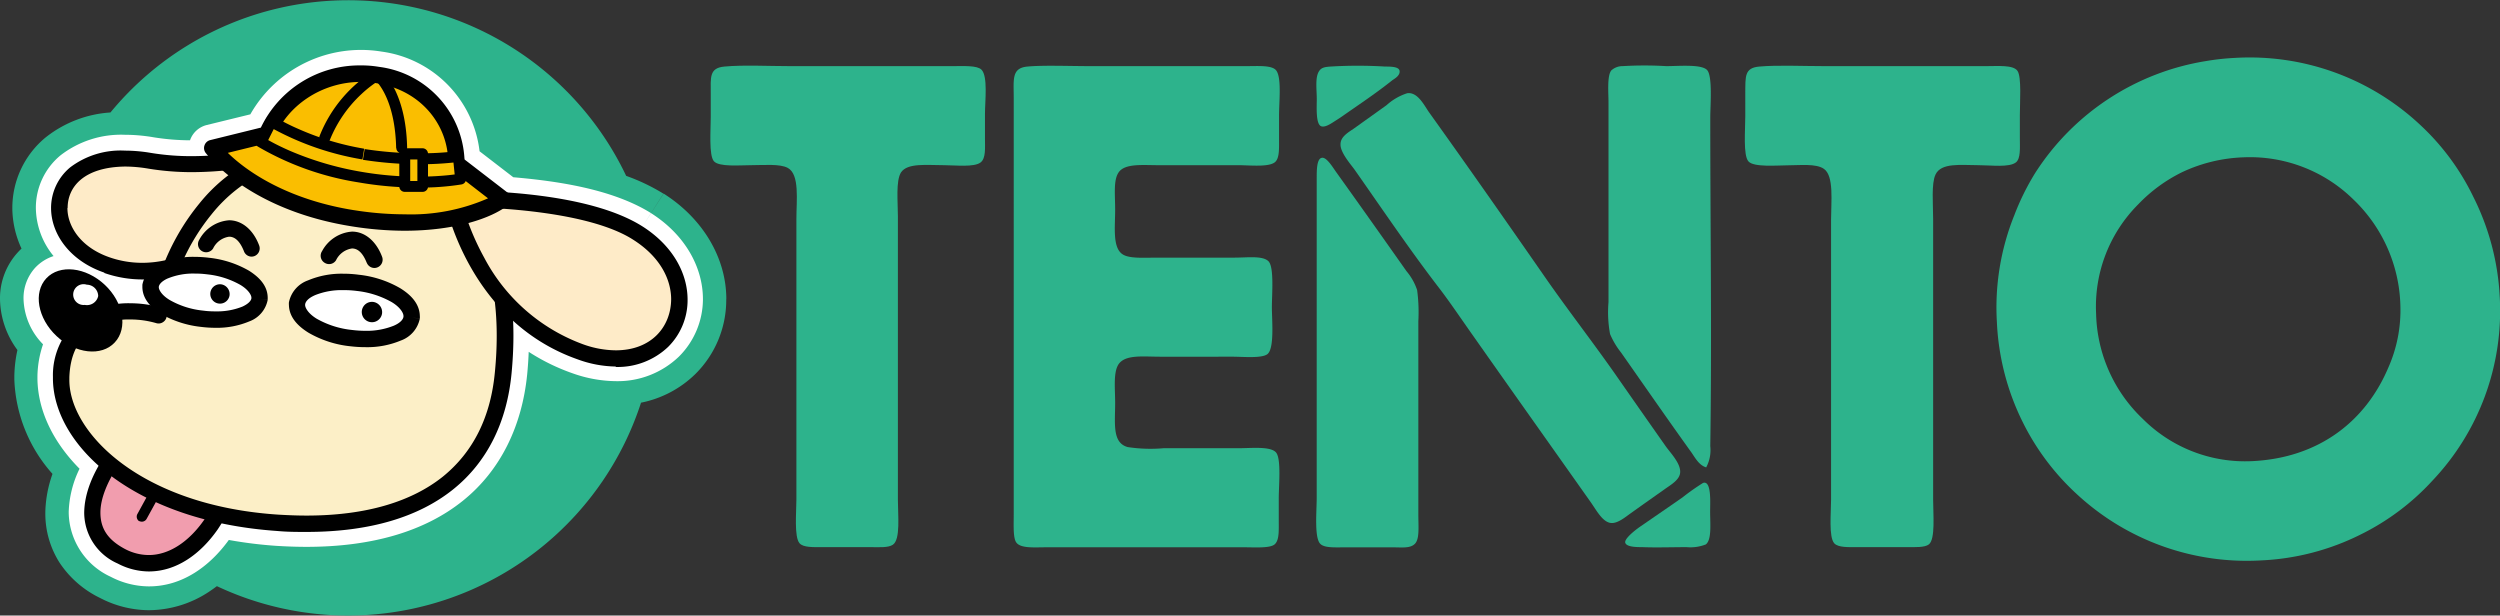 <svg xmlns="http://www.w3.org/2000/svg" viewBox="0 0 348.54 85.82"><rect x="0" y="0" width="348.54" height="85.82" fill="#333333" stroke="none"/><defs><style>.cls-1,.cls-9{fill:#2db38c;}.cls-2{fill:#fff;}.cls-3{fill:#feebc8;}.cls-4{fill:#f19dae;}.cls-5{fill:none;}.cls-6{fill:#fcefc7;}.cls-7{fill:#fabe00;}.cls-8{fill:#f9c000;}.cls-9{fill-rule:evenodd;}</style></defs><g id="レイヤー_2" data-name="レイヤー 2"><g id="レイヤー_1-2" data-name="レイヤー 1"><path class="cls-1" d="M101.26,41.68c0-5.65-3.21-11.19-8.74-14.69l-2.7,4.21h0L92.49,27a27.14,27.14,0,0,0-5.19-2.48,42.92,42.92,0,0,0-71.9-8.84A16.23,16.23,0,0,0,6.31,19.2,12.74,12.74,0,0,0,1.72,29h0v.17A13.63,13.63,0,0,0,3,34.66c-.16.14-.31.3-.46.46A9.48,9.48,0,0,0,0,41.67,12.21,12.21,0,0,0,2.43,48.8,18.28,18.28,0,0,0,2,52.4c0,.08,0,.25,0,.46v.07A20.88,20.88,0,0,0,7.32,66.07a16.87,16.87,0,0,0-1,5.29v.19a12.72,12.72,0,0,0,2,6.92A14.16,14.16,0,0,0,14,83.39a14.85,14.85,0,0,0,6.63,1.68h.19A15.29,15.29,0,0,0,29,82.59c.43-.28.84-.57,1.24-.87A42.93,42.93,0,0,0,89.37,56.14a15,15,0,0,0,7.58-4,14.52,14.52,0,0,0,4.3-10.25.86.86,0,0,0,0-.15v0h0Z"/><path class="cls-2" d="M90.77,29.72l-1.16,1.81,1.15-1.82c-5.44-3.39-13.21-4.48-19.2-5l-4.7-3.62A15.9,15.9,0,0,0,53.18,7.19,17.75,17.75,0,0,0,34.9,15.94l-6.08,1.49a3.31,3.31,0,0,0-2.33,2.13,32.63,32.63,0,0,1-5.08-.42,23.85,23.85,0,0,0-3.92-.35h-.07a13.79,13.79,0,0,0-9,2.88A9.48,9.48,0,0,0,5,29H5v0H5v0a10.74,10.74,0,0,0,2.47,6.7,6.08,6.08,0,0,0-2.55,1.61,6.29,6.29,0,0,0-1.64,4.34A9.37,9.37,0,0,0,6,48a14.48,14.48,0,0,0-.78,4.44c0,.1,0,.23,0,.38.06,4.42,2.17,8.8,5.87,12.53a14.68,14.68,0,0,0-1.51,6v.12a10,10,0,0,0,5.85,8.94,11.61,11.61,0,0,0,5.27,1.34h.09c4.61,0,8.45-2.79,11.11-6.47a60.47,60.47,0,0,0,6.62.82c1.45.09,2.85.14,4.21.14h0c9.1,0,16.45-2.14,21.77-6.4s8.29-10.5,9-17.68c.1-1.05.17-2.08.21-3.11a28.49,28.49,0,0,0,6.13,3,18.48,18.48,0,0,0,6,1.09h0a12.33,12.33,0,0,0,8.81-3.42A11.35,11.35,0,0,0,98,41.78v-.07h0C98,37.28,95.53,32.74,90.77,29.72Z"/><path class="cls-3" d="M39.93,21c-1.41,8.85-13.59,20-25,16-10.25-3.55-8.87-17,6-14.54A45.36,45.36,0,0,0,39.93,21Z"/><path d="M14.52,38c-4.75-1.63-7.4-5.35-7.4-9h0a7.35,7.35,0,0,1,2.67-5.67h0A11.64,11.64,0,0,1,17.43,21h0a21.57,21.57,0,0,1,3.62.32h0a34.57,34.57,0,0,0,5.75.45h0a46.91,46.91,0,0,0,11.8-1.57h0c.65-.18,1-.29,1-.29h0a1.16,1.16,0,0,1,1.1.22h0a1.16,1.16,0,0,1,.38,1.05h0c-.68,4.16-3.4,8.52-7.21,11.93h0c-3.81,3.39-8.77,5.85-14,5.85h0a16.16,16.16,0,0,1-5.3-.89ZM9.4,29c0,2.56,1.86,5.48,5.86,6.87h0a13.78,13.78,0,0,0,4.56.77h0c4.53,0,9-2.16,12.51-5.28h0a21,21,0,0,0,6-8.79h0A48.83,48.83,0,0,1,26.8,24h0a37.17,37.17,0,0,1-6.12-.49h0a19.64,19.64,0,0,0-3.25-.29h0c-5.79.08-8,2.88-8,5.76Z"/><path class="cls-4" d="M23.23,56.25c-9.2,7.1-14.46,17.09-6.31,21.3S33,72,33.48,60.46Z"/><path d="M16.4,78.56a7.76,7.76,0,0,1-4.66-7.1h0c.07-5.38,4.65-11.32,10.79-16.11h0a1.15,1.15,0,0,1,1.13-.16h0L33.92,59.4a1.13,1.13,0,0,1,.7,1.11h0a25.55,25.55,0,0,1-4.25,13.27h0c-2.43,3.5-5.79,5.88-9.59,5.89h0a9.46,9.46,0,0,1-4.38-1.11ZM14,71.46c0,2.09.89,3.73,3.41,5.07h0a7.14,7.14,0,0,0,3.34.85h0c2.77,0,5.54-1.79,7.71-4.9h0a23.1,23.1,0,0,0,3.8-11.27h0l-8.88-3.65C17.8,62,14,67.58,14,71.46Zm8.76-14.15.44-1.06-.44,1.06Z"/><line class="cls-5" x1="19.81" y1="72.03" x2="24.02" y2="64.4"/><path d="M19.44,72.69a.77.77,0,0,1-.3-1h0L23.35,64a.77.77,0,0,1,1-.29h0a.74.74,0,0,1,.29,1h0l-4.2,7.63a.76.76,0,0,1-.67.39h0a.74.74,0,0,1-.37-.1Z"/><path class="cls-6" d="M48.67,21C31.22,19.29,23.29,34.68,22.11,44c-5.2-1.54-13.31-.29-13.58,8.61-.25,8.38,10.38,19,30.22,20.31s30.09-7,31.43-20.95C71.77,35.35,66.12,22.64,48.67,21Z"/><path d="M42.73,74.16c-1.31,0-2.66,0-4.06-.13h0C18.74,72.67,7.49,62.18,7.38,52.86h0c0-.11,0-.22,0-.32h0a10.14,10.14,0,0,1,3.61-8h0a11.57,11.57,0,0,1,7.19-2.26h0a15.29,15.29,0,0,1,3,.3h0a31.57,31.57,0,0,1,6.6-14.19h0A23.18,23.18,0,0,1,46.08,19.7h0c.88,0,1.78,0,2.7.13h0c8,.75,13.83,3.86,17.52,8.65h0c3.7,4.79,5.28,11.14,5.28,18.31h0c0,1.7-.09,3.46-.26,5.25h0c-.64,6.73-3.34,12.34-8.16,16.2h0c-4.82,3.86-11.64,5.92-20.42,5.92h0ZM12.42,46.31c-1.54,1.23-2.64,3.13-2.75,6.29h0v.26h0c-.11,7.35,9.87,17.64,29.15,18.89h0c1.35.08,2.65.13,3.91.13h0c8.44,0,14.71-2,19-5.42h0C66,63,68.43,58.09,69,51.82h0c.17-1.73.25-3.41.25-5h0c0-6.85-1.51-12.67-4.79-16.91h0c-3.29-4.24-8.36-7-15.94-7.77h0L48.67,21l-.11,1.13C47.71,22,46.89,22,46.09,22h0a20.89,20.89,0,0,0-16.57,7.85h0A29.18,29.18,0,0,0,23.24,44.1h0a1.13,1.13,0,0,1-.51.81h0a1.1,1.1,0,0,1-.95.14h0a12.92,12.92,0,0,0-3.59-.51h0a9.25,9.25,0,0,0-5.75,1.77Z"/><path d="M34,42.85c-.19,2-1.16,2.67-2.25,2.56s-1.92-1-1.73-2.95,1.16-2.67,2.25-2.57S34.15,40.86,34,42.85Z"/><path d="M34,35c-.67-1.66-1.45-2-2.06-2h0a2.94,2.94,0,0,0-2.23,1.64h0a1.15,1.15,0,0,1-1.57.36h0a1.13,1.13,0,0,1-.36-1.57h0a5.14,5.14,0,0,1,4.16-2.72h0c1.81,0,3.39,1.36,4.19,3.51h0a1.15,1.15,0,0,1-.65,1.48h0a1.24,1.24,0,0,1-.41.08h0A1.15,1.15,0,0,1,34,35Z"/><path d="M16,47.74c-1.85,2-5.49,1.58-8.12-.89S4.61,40.78,6.46,38.8s5.49-1.57,8.13.89S17.85,45.77,16,47.74Z"/><path class="cls-2" d="M13.69,41.27a1.6,1.6,0,0,1-1.87,1.24,1.45,1.45,0,1,1,.28-2.82A1.61,1.61,0,0,1,13.69,41.27Z"/><path d="M51.6,44.53c-.19,2-1.16,2.68-2.25,2.57s-1.92-1-1.73-3,1.16-2.67,2.25-2.57S51.79,42.55,51.6,44.53Z"/><path d="M51.13,36.64c-.66-1.66-1.44-2-2.05-2h0a2.94,2.94,0,0,0-2.23,1.64h0a1.14,1.14,0,0,1-1.57.37h0A1.15,1.15,0,0,1,44.91,35h0a5.14,5.14,0,0,1,4.17-2.71h0c1.81,0,3.38,1.35,4.19,3.51h0a1.15,1.15,0,0,1-.66,1.48h0a1.15,1.15,0,0,1-.41.08h0a1.15,1.15,0,0,1-1.07-.74Z"/><path class="cls-2" d="M36.17,41.72c-.25,2-3.85,3.24-8,2.72s-7.38-2.58-7.13-4.6,3.84-3.24,8-2.72S36.42,39.69,36.17,41.72Z"/><path d="M28,45.57a14.24,14.24,0,0,1-5.55-1.8h0c-1.42-.89-2.56-2.08-2.6-3.71h0c0-.11,0-.24,0-.36h0a4,4,0,0,1,2.56-3h0a11.51,11.51,0,0,1,4.71-.89h0a16.12,16.12,0,0,1,2.05.13h0a14.13,14.13,0,0,1,5.54,1.8h0c1.43.9,2.57,2.08,2.61,3.71h0c0,.12,0,.24,0,.35h0l-1.14-.13,1.14.14a4,4,0,0,1-2.57,3h0a11.59,11.59,0,0,1-4.7.89h0A16,16,0,0,1,28,45.57Zm-4.62-6.75c-.92.42-1.22.89-1.24,1.18h0v.06h0c0,.32.38,1.08,1.51,1.76h0a11.74,11.74,0,0,0,4.63,1.48h0a12,12,0,0,0,1.77.11h0a9.41,9.41,0,0,0,3.76-.67h0c.9-.42,1.21-.87,1.24-1.15h0v-.1h0c0-.32-.38-1.07-1.52-1.76h0a11.85,11.85,0,0,0-4.63-1.48h0a13.31,13.31,0,0,0-1.76-.11h0a9.31,9.31,0,0,0-3.75.68Z"/><path d="M32,41.2a1.35,1.35,0,1,1-1.17-1.56A1.38,1.38,0,0,1,32,41.2Z"/><path class="cls-2" d="M57.38,44.27c-.26,2.13-4.05,3.41-8.46,2.87s-7.77-2.71-7.51-4.84,4.05-3.41,8.46-2.87S57.64,42.14,57.38,44.27Z"/><path d="M48.78,48.27A14.63,14.63,0,0,1,43,46.38h0c-1.5-.93-2.68-2.17-2.72-3.85h0a2.4,2.4,0,0,1,0-.37h0a4.11,4.11,0,0,1,2.66-3.07h0a12,12,0,0,1,4.93-.93h0A15.79,15.79,0,0,1,50,38.3h0a14.63,14.63,0,0,1,5.81,1.89h0c1.5.93,2.68,2.17,2.72,3.85h0a2.19,2.19,0,0,1,0,.36h0l-1.13-.13,1.13.14a4.11,4.11,0,0,1-2.66,3.07h0a12.12,12.12,0,0,1-4.93.92h0a17.54,17.54,0,0,1-2.14-.13Zm-4.9-7.1c-1,.44-1.31.95-1.34,1.29h0v.07h0c0,.37.42,1.18,1.62,1.91h0A12.57,12.57,0,0,0,49.06,46h0a15.12,15.12,0,0,0,1.86.12h0a10.09,10.09,0,0,0,4-.72h0c1-.44,1.3-.94,1.33-1.25h0a.54.54,0,0,0,0-.11h0c0-.38-.42-1.18-1.62-1.91h0a12.73,12.73,0,0,0-4.9-1.57h0a13.24,13.24,0,0,0-1.86-.11h0a9.93,9.93,0,0,0-4,.72Z"/><path d="M53.26,43.73A1.42,1.42,0,1,1,52,42.09,1.44,1.44,0,0,1,53.26,43.73Z"/><path class="cls-3" d="M63.12,27.73s3.12,16.2,17.79,21.33c13.19,4.61,19-9.56,8.08-16.57C81,27.35,63.12,27.73,63.12,27.73Z"/><path d="M85.84,51.1a15.93,15.93,0,0,1-5.31-1h0C65.16,44.69,62,28.05,62,27.94h0a1.12,1.12,0,0,1,.23-.93h0a1.12,1.12,0,0,1,.86-.42h.85c3.67,0,18.14.2,25.67,5h0c4.24,2.71,6.25,6.57,6.25,10.19h0a9.17,9.17,0,0,1-2.71,6.58h0a10.19,10.19,0,0,1-7.3,2.8h0ZM64.92,30a35,35,0,0,0,2.59,5.93h0A25.47,25.47,0,0,0,81.29,48h0a13.75,13.75,0,0,0,4.55.84h0c5,0,7.69-3.29,7.73-7.1h0c0-2.76-1.5-5.88-5.2-8.26h0c-6.1-4-19.43-4.58-23.79-4.6h0c.09.33.21.71.34,1.13Z"/><path class="cls-7" d="M63.63,22.8c.09-5.59-4-11.23-11-12.35S39.3,13.36,37.23,18.77l-7.62,1.87c2.43,3.05,8.67,8,19.6,9.78s18.3-.68,20.86-2.67Z"/><path d="M49,31.55c-11.19-1.79-17.67-6.9-20.3-10.2h0a1.11,1.11,0,0,1-.19-1.08h0a1.12,1.12,0,0,1,.81-.74h0l7.05-1.74A15.23,15.23,0,0,1,50.31,9.12h0a14.54,14.54,0,0,1,2.53.2h0A13.66,13.66,0,0,1,64.76,22.23h0l6,4.62a1.13,1.13,0,0,1,.44.9h0a1.15,1.15,0,0,1-.44.91h0c-2.28,1.74-7.15,3.49-14.3,3.51h0A47.39,47.39,0,0,1,49,31.55Zm.36-2.25a45.21,45.21,0,0,0,7.09.58h0a26.68,26.68,0,0,0,11.59-2.23h0L62.93,23.7l.69-.9,1.15,0-1.15,0-.69.9a1.15,1.15,0,0,1-.45-.92h0V22.6h0c0-5-3.62-10-10-11h0a13.42,13.42,0,0,0-2.17-.18h0c-5.57,0-10.38,3.46-12,7.77h0a1.11,1.11,0,0,1-.79.7h0l-5.76,1.42c2.87,2.81,8.58,6.56,17.64,8Z"/><path class="cls-8" d="M50.67,21.52a38.32,38.32,0,0,1-12.83-4.59l-1.45,2.88a39.4,39.4,0,0,0,13.78,4.87,43.12,43.12,0,0,0,14,.27l-.32-3.15A47.46,47.46,0,0,1,50.67,21.52Z"/><path d="M50,25.43a40.13,40.13,0,0,1-14.06-5h0a.77.77,0,0,1-.27-1h0l1.45-2.88a.7.7,0,0,1,.47-.39h0a.76.76,0,0,1,.61.08h0a30.45,30.45,0,0,0,3.57,1.81h0a38.1,38.1,0,0,0,9,2.68h0l-.12.75-.12.75A39.72,39.72,0,0,1,38.16,18h0l-.77,1.53.31.17h0c.61.34,1.5.79,2.66,1.3h0a43.81,43.81,0,0,0,9.94,2.94h0a46.24,46.24,0,0,0,8,.69h0c1.79,0,3.25-.11,4.25-.21h0l.84-.1h0l-.17-1.66a44.4,44.4,0,0,1-4.73.24h0a52,52,0,0,1-7.89-.62h0l.12-.75.12-.75a49.7,49.7,0,0,0,7.65.59h0a39.53,39.53,0,0,0,5.3-.31h0a.76.76,0,0,1,.58.15h0a.78.78,0,0,1,.29.53h0l.32,3.15a.77.77,0,0,1-.62.82h0a35.74,35.74,0,0,1-6.06.44h0A48.42,48.42,0,0,1,50,25.43Z"/><polygon class="cls-8" points="58.91 25.99 56.43 25.99 56.41 21.43 58.89 21.43 58.91 25.99"/><path d="M56.43,26.75a.76.76,0,0,1-.76-.76h0l0-4.55a.75.75,0,0,1,.22-.55h0a.76.76,0,0,1,.54-.22h2.48a.77.77,0,0,1,.76.76h0l0,4.56h-.76v0h.76a.7.7,0,0,1-.22.54h0a.76.76,0,0,1-.54.22H56.43Zm.76-1.52h1l0-3h-1l0,3Z"/><path d="M55.23,20.62c-.13-5.7-1.91-8.33-2.68-9.21h0a2.85,2.85,0,0,0-.26.17h0a16,16,0,0,0-1.86,1.5h0A17.83,17.83,0,0,0,46,19.48h0a.75.75,0,0,1-1,.42h0a.75.75,0,0,1-.42-1h0A18.88,18.88,0,0,1,52.3,9.77h0a.78.78,0,0,1,.83.07h0c.16.11,3.47,2.83,3.63,10.75h0a.78.78,0,0,1-.75.78h0a.76.76,0,0,1-.76-.75Z"/><path class="cls-9" d="M311.62,8.07a34.77,34.77,0,0,1,25.76,9.31,33.55,33.55,0,0,1,7.45,10.08,34.82,34.82,0,0,1,3.67,13.87A34.4,34.4,0,0,1,339.13,67a33.84,33.84,0,0,1-10,7.51,34.4,34.4,0,0,1-13.91,3.62,34.86,34.86,0,0,1-25.7-9.26,34.23,34.23,0,0,1-7.51-10,34.83,34.83,0,0,1-3.61-13.92A34.45,34.45,0,0,1,280.83,30a34.5,34.5,0,0,1,2.9-5.87A34.85,34.85,0,0,1,307.57,8.51,34.06,34.06,0,0,1,311.62,8.07ZM304.23,24a21.68,21.68,0,0,0-6.14,4.5,20.16,20.16,0,0,0-5.86,15.23,20.87,20.87,0,0,0,6.52,14.68A20.16,20.16,0,0,0,314,64.29c9.47-.46,15.82-5.72,18.9-12.88a19.76,19.76,0,0,0,1.75-8.88,21.18,21.18,0,0,0-6.51-14.68,20.59,20.59,0,0,0-15.29-5.92A21.85,21.85,0,0,0,304.23,24Z"/><path class="cls-9" d="M101,9.28c2.7-.25,6.11-.06,9.15-.06h22.68c1.51,0,3.38-.12,4,.49.92.92.49,4.37.49,6.2v3.34c0,1.38.14,2.81-.6,3.39-.91.71-3.52.39-5.1.39-2.44,0-5.09-.34-6,1-.75,1.17-.44,4.11-.44,6.13V69.66c0,2.17.39,5.57-.71,6.29-.65.43-1.87.33-3.07.33H114.7c-1.35,0-2.7.06-3.23-.54-.77-.88-.44-4.38-.44-6.08V30.53c0-2.61.48-6.21-1.2-7.12-1.11-.6-3.35-.38-5.15-.38-1.55,0-4.43.27-5.15-.55s-.44-4.37-.44-6.14V13.05C99.09,10.81,98.85,9.47,101,9.28Z"/><path class="cls-9" d="M143.25,9.28c2.26-.21,5.85-.06,8.77-.06h21.75c1.56,0,3.49-.15,4.11.55.83.94.44,4.35.44,6.3v3.39c0,1.29.06,2.59-.55,3.13-.85.75-3.54.44-5.15.44H161.5c-2.21,0-4.67-.27-5.54,1-.75,1.08-.49,3.08-.49,5.21,0,2.42-.38,5.23,1,6.19.93.65,2.95.49,4.87.49H172c1.93,0,4-.3,4.83.49s.49,4.64.49,6.41.39,5.86-.66,6.58c-.84.58-3.38.33-4.76.33H161.72c-2.48,0-5.12-.37-5.92,1.31-.57,1.2-.33,3.29-.33,5.15,0,2.83-.44,5.54,1.75,6.14a21.14,21.14,0,0,0,5,.16h10.41c1.83,0,4.64-.32,5.32.66s.33,4.6.33,6.3v3.34c0,1.24.07,2.6-.61,3.13s-2.74.38-4.22.38H145.88c-1.7,0-3.63.19-4.22-.71-.43-.66-.33-2.46-.33-3.84V13.66C141.33,11.07,141,9.48,143.25,9.28Z"/><path class="cls-9" d="M185.49,9.28a62.38,62.38,0,0,1,7.62,0c.72,0,1.85,0,2,.54.17.71-.74,1.18-1,1.37-2.24,1.79-4.39,3.21-6.85,4.93-.49.35-.89.59-1.43.94-.38.24-1.16.74-1.64.54-.77-.3-.61-2.67-.61-3.78,0-1.38-.28-3.15.39-4C184.31,9.37,184.85,9.33,185.49,9.28Z"/><path class="cls-9" d="M237.87,65.16c-.94-.28-1.48-1.22-2-2-3.3-4.59-6.52-9.24-9.86-14a11.17,11.17,0,0,1-1.54-2.58,16.67,16.67,0,0,1-.22-4.44V14.26c0-1.32-.21-3.69.39-4.44a2.32,2.32,0,0,1,1.58-.6,51.5,51.5,0,0,1,6.09,0c1.74,0,4.91-.3,5.69.55s.44,5,.44,6.63c0,15.32.23,30.58,0,45.8A5.08,5.08,0,0,1,237.87,65.16Z"/><path class="cls-9" d="M245.27,9.28c2.59-.23,6-.06,9.1-.06h22.51c1.71,0,3.8-.19,4.39.66s.33,4.45.33,6.13v3.24c0,1.39.13,2.85-.55,3.39-.94.74-3.49.39-5.21.39-2.43,0-5.21-.39-6,1.31-.6,1.26-.33,4.15-.33,6.19V69.66c0,2.07.33,5.52-.6,6.24-.57.44-1.87.38-3.07.38H259c-1.31,0-2.74.07-3.28-.54-.78-.89-.44-4.2-.44-6.08v-39c0-2.58.43-6.13-1-7.12-1.1-.77-3.37-.49-5.15-.49-1.35,0-4.62.3-5.37-.55s-.44-4.37-.44-6.25V12.89C243.35,10.7,243.18,9.46,245.27,9.28Z"/><path class="cls-9" d="M196.18,13c1.49-.23,2.44,1.81,3.07,2.68,5.53,7.72,11,15.55,16.38,23.29,3.16,4.52,6.38,8.66,9.53,13.15,2.09,3,4.74,6.79,7,10,.69,1,2.19,2.47,2.08,3.78-.08.95-1.16,1.61-2,2.19-1.67,1.18-3.23,2.28-4.88,3.46-.71.5-1.85,1.48-2.79,1.36-1.15-.13-2-1.77-2.8-2.9-5.53-7.83-10.84-15.3-16.38-23.18-1.69-2.38-3.11-4.52-4.72-6.63-4-5.19-7.87-10.91-11.78-16.49-.51-.73-2.06-2.44-2-3.61,0-1,1-1.6,1.81-2.14l4.6-3.29A7.87,7.87,0,0,1,196.18,13Z"/><path class="cls-9" d="M184.29,22c.66-.12,1.52,1.33,2,2,3.36,4.69,6.53,9.17,9.8,13.81a8,8,0,0,1,1.48,2.63,23.23,23.23,0,0,1,.17,4.33v27c0,1.62.18,3.3-.44,4s-1.77.54-3,.54h-7c-1.3,0-2.66.08-3.23-.49-.85-.85-.5-4.54-.5-6.41V35.14c0-3.12,0-6.84,0-10.3C183.58,24,183.52,22.12,184.29,22Z"/><path class="cls-9" d="M237.54,67.3c1.08-.16.88,2.82.88,4,0,1.75.24,3.94-.6,4.6a5.83,5.83,0,0,1-2.69.38c-2,0-4.17.08-6.13,0-.76,0-2.21,0-2.41-.6s1.66-2,2.3-2.41c2.1-1.46,3.69-2.53,5.7-3.94a31.66,31.66,0,0,1,2.84-2S237.48,67.31,237.54,67.3Z"/></g></g></svg>